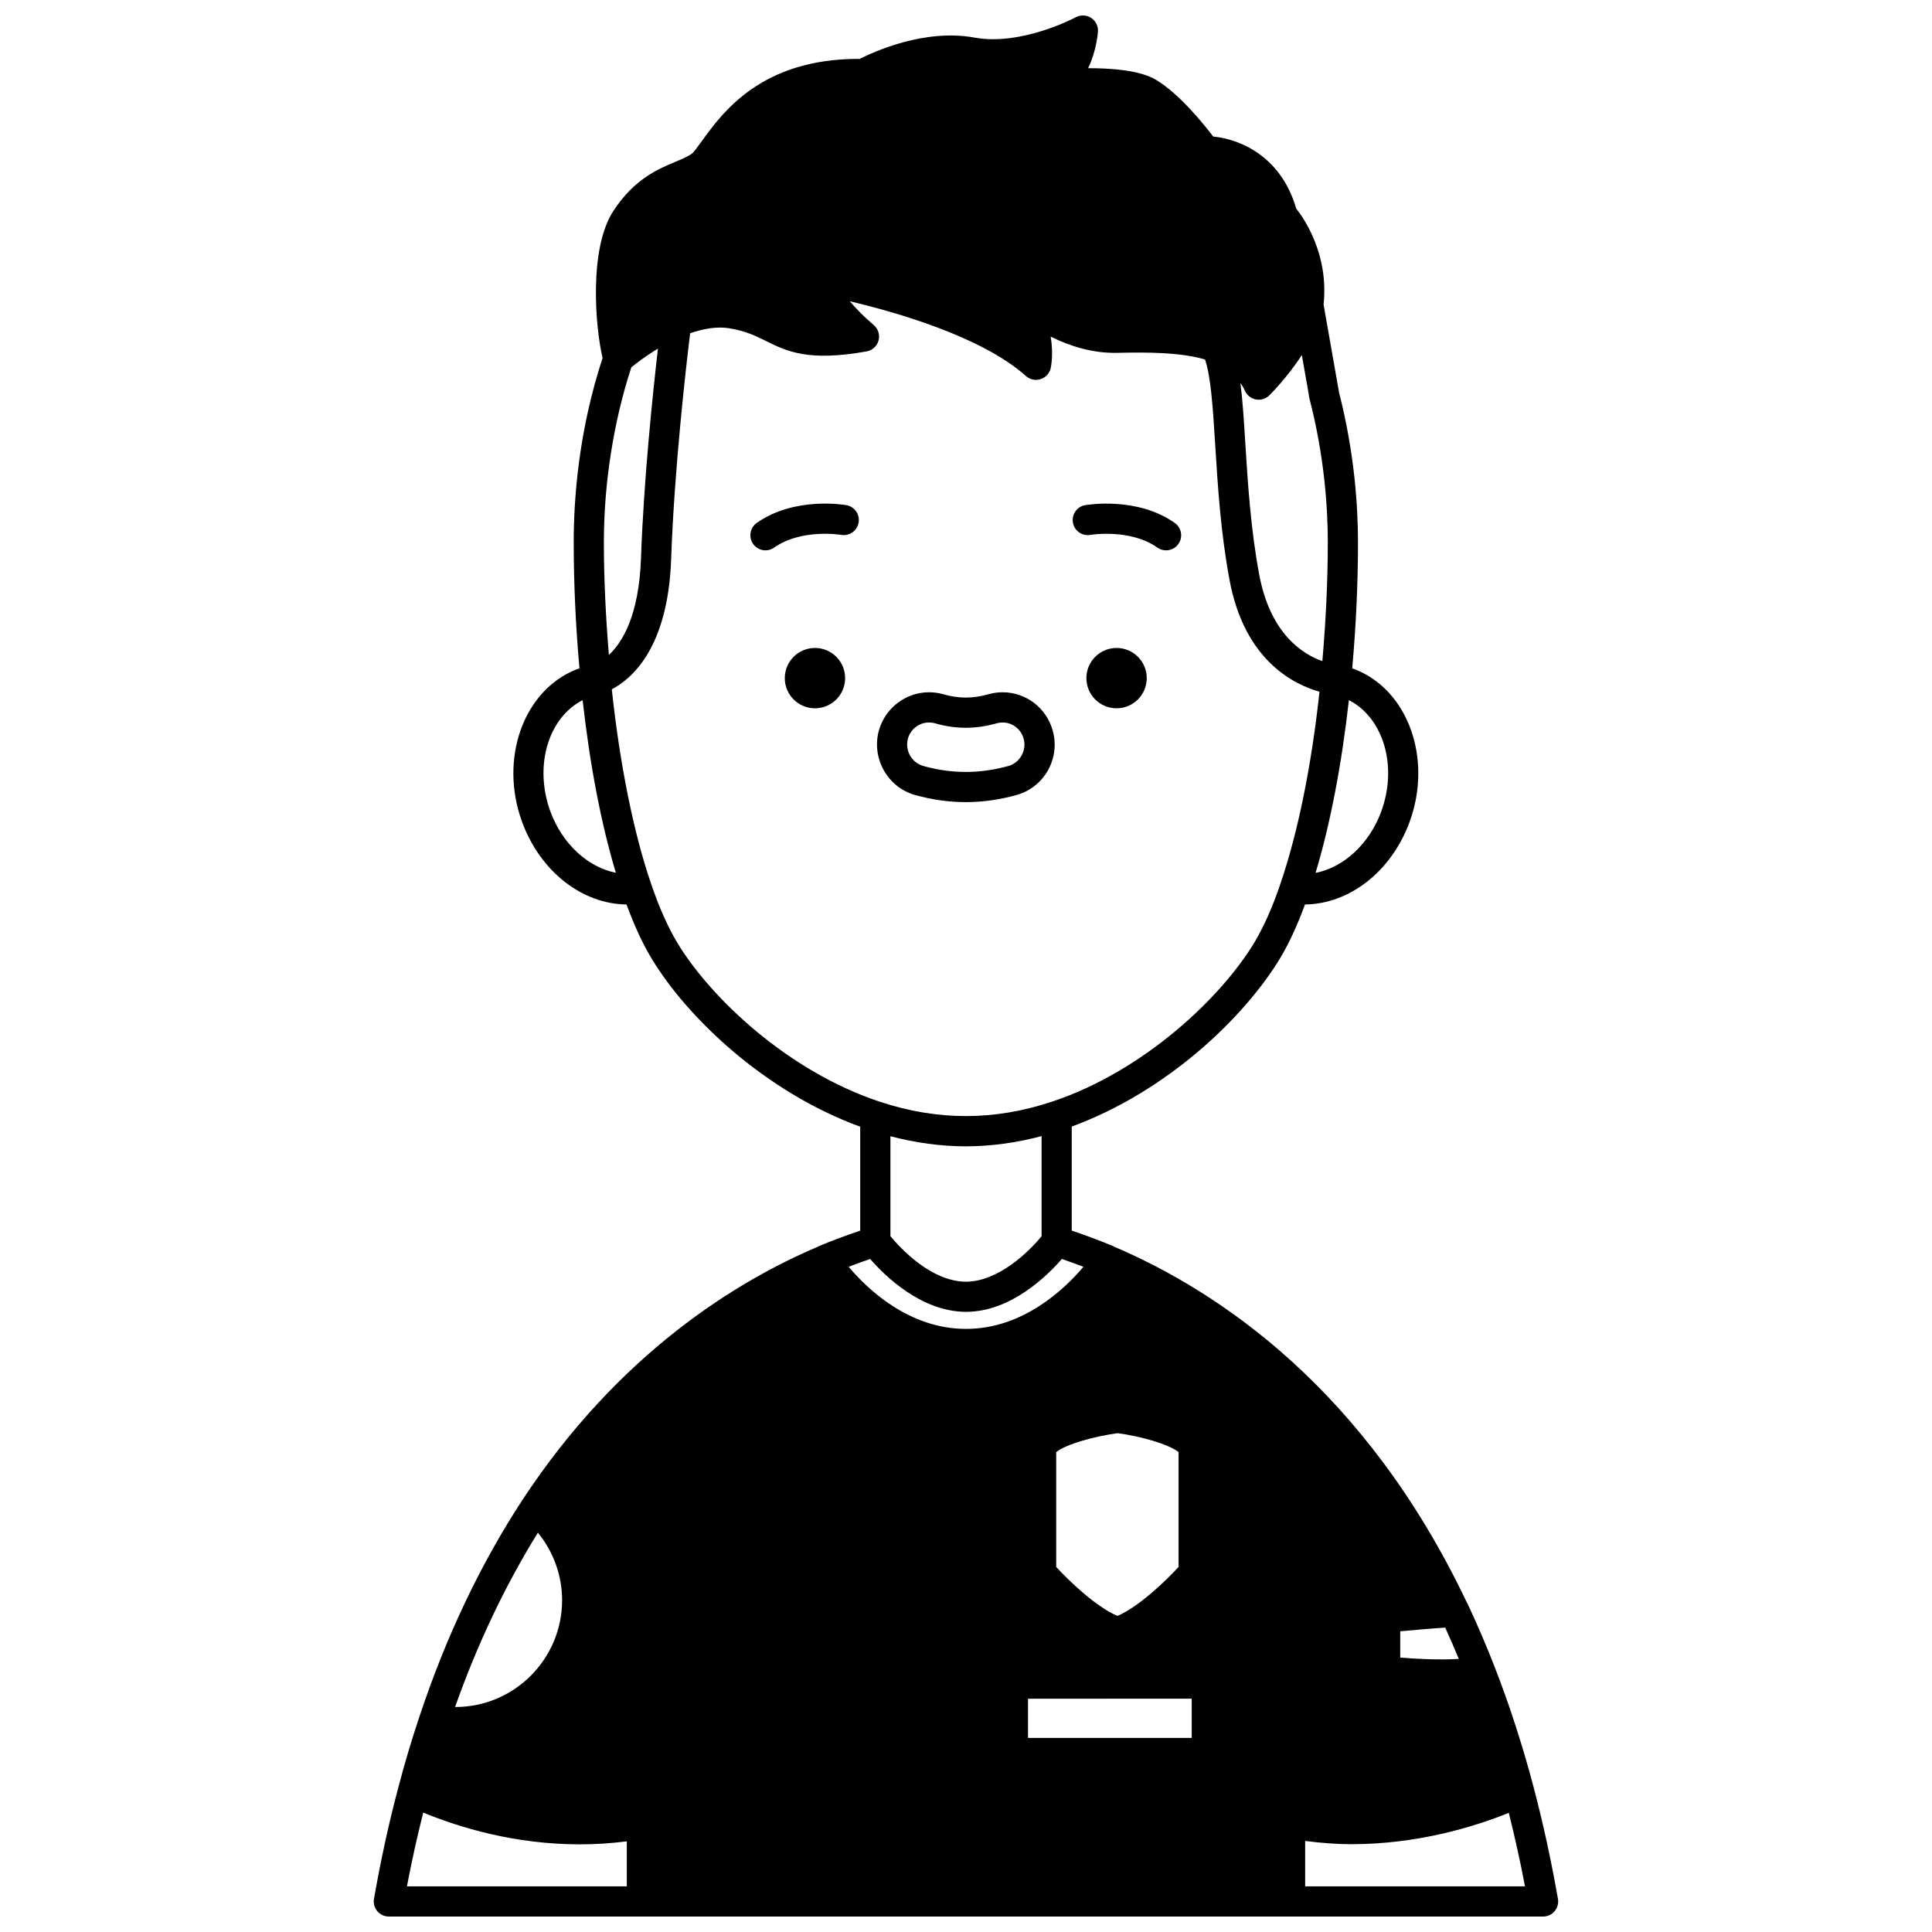 <?xml version="1.0" encoding="UTF-8"?>
<!-- Uploaded to: SVG Repo, www.svgrepo.com, Generator: SVG Repo Mixer Tools -->
<svg width="800px" height="800px" version="1.1" viewBox="144 144 512 512" xmlns="http://www.w3.org/2000/svg">
 <defs>
  <clipPath id="a">
   <path d="m243 148.09h314v503.81h-314z"/>
  </clipPath>
 </defs>
 <path d="m447.9 323.71c0 4.418-3.582 7.996-8 7.996-4.414 0-7.996-3.578-7.996-7.996s3.582-7.996 7.996-7.996c4.418 0 8 3.578 8 7.996"/>
 <path d="m367.97 323.71c0 4.418-3.578 7.996-7.996 7.996-4.414 0-7.996-3.578-7.996-7.996s3.582-7.996 7.996-7.996c4.418 0 7.996 3.578 7.996 7.996"/>
 <path d="m432.95 285.75c0.102-0.02 10.559-1.727 17.762 3.363 0.699 0.496 1.508 0.734 2.305 0.734 1.254 0 2.492-0.586 3.269-1.691 1.273-1.805 0.844-4.297-0.961-5.574-9.961-7.039-23.195-4.801-23.75-4.711-2.172 0.379-3.617 2.441-3.242 4.617 0.375 2.18 2.434 3.641 4.617 3.262z"/>
 <path d="m368.3 277.87c-0.551-0.098-13.746-2.336-23.746 4.703-1.809 1.273-2.242 3.762-0.973 5.574 0.781 1.109 2.016 1.699 3.273 1.699 0.797 0 1.594-0.234 2.297-0.727 7.215-5.074 17.574-3.41 17.766-3.371 2.191 0.367 4.242-1.074 4.625-3.246 0.387-2.176-1.066-4.246-3.242-4.633z"/>
 <g clip-path="url(#a)">
  <path d="m550.49 617.86c-2.996-11.359-6.531-22.25-10.496-32.383-2.062-5.293-4.328-10.578-6.727-15.715-0.203-0.488-0.383-0.887-0.605-1.223-26.77-56.273-65.539-82.289-93.5-94.191-0.059-0.027-0.098-0.082-0.16-0.109-3.68-1.535-7.348-2.883-10.977-4.117v-27.574c25.094-9.195 45.727-28.832 55.297-44.738 2.359-3.953 4.539-8.727 6.516-14.113 11.777-0.133 22.867-8.703 27.711-21.859 6.133-16.723-0.344-34.867-14.391-40.426-0.262-0.109-0.543-0.184-0.809-0.281 1-11.168 1.531-22.402 1.531-33.449 0-9.215-0.875-23.543-5.027-39.688-0.008-0.078-0.02-0.156-0.031-0.234l-4.059-23.051c1.41-13.223-5.094-22.707-7.25-25.438-4.059-13.988-15.098-18.453-21.992-19.078-2.602-3.414-9.016-11.344-15.145-15.027-4.371-2.586-11.777-3.09-18.012-3.094 2.223-4.629 2.586-9.355 2.609-9.699 0.102-1.453-0.598-2.848-1.824-3.637-1.223-0.789-2.785-0.848-4.066-0.156-0.145 0.078-14.383 7.66-26.805 5.387-13.211-2.438-26.707 3.746-30.438 5.637h-0.332c-25.738 0-35.969 14.125-41.508 21.777-0.945 1.309-2.121 2.93-2.609 3.305-1.078 0.809-2.609 1.445-4.387 2.188-4.574 1.906-10.836 4.519-16.383 12.914-6.703 10.09-4.812 31.332-2.926 39.059-6.316 19.258-7.656 37.145-7.656 48.844 0 11.039 0.531 22.273 1.527 33.434-0.27 0.094-0.543 0.168-0.809 0.273-14.066 5.59-20.52 23.734-14.391 40.449 4.84 13.148 15.914 21.719 27.668 21.852 1.988 5.406 4.168 10.176 6.527 14.129 9.543 15.91 30.207 35.562 55.406 44.766v27.535c-3.625 1.234-7.297 2.582-10.977 4.117-0.062 0.027-0.105 0.078-0.164 0.113-21.688 9.207-52.832 28.305-78.336 67.082-11.043 16.844-20.207 36.086-27.234 57.172-2.09 6.191-4.016 12.645-5.715 19.156-2.449 9.16-4.613 19.074-6.434 29.453-0.203 1.164 0.117 2.359 0.875 3.262 0.77 0.902 1.891 1.426 3.07 1.426h305.88c1.18 0 2.305-0.523 3.062-1.426 0.758-0.902 1.078-2.094 0.875-3.258-1.781-10.176-3.934-20.051-6.387-29.363zm-150.53-170.07c6.629 0 13.359-0.938 20.074-2.707v26.512c-3.277 4.066-11.445 12.039-20.004 12.066-0.008 0-0.016 0.004-0.027 0.004s-0.016-0.004-0.027-0.004c-9.312-0.027-17.539-9.078-20.004-12.066v-26.477c6.707 1.746 13.41 2.672 19.988 2.672zm-25.352 29.852c3.91 4.504 13.543 13.977 25.395 14.012h0.039 0.012c11.812-0.035 21.434-9.508 25.344-14.012 1.891 0.645 3.805 1.344 5.723 2.074-5.019 5.934-16.035 16.453-31.078 16.453-0.012 0-0.023 0.008-0.039 0.008-0.012 0-0.023-0.008-0.039-0.008-15.059 0-26.062-10.523-31.07-16.453 1.91-0.734 3.82-1.43 5.715-2.074zm65.57 46.16c6.199 0.84 13.492 2.914 16.156 5.019v30.438c-3.371 3.66-10.484 10.531-16.199 12.973-5.711-2.41-12.848-9.301-16.23-12.973v-30.438c2.691-2.125 9.902-4.125 16.273-5.019zm19.641 70.367v10.398l-43.383 0.004v-10.398zm55.258-10.879v-6.981c0.074-0.008 0.152-0.016 0.227-0.02 2.832-0.258 8.539-0.766 11.695-0.953 1.246 2.734 2.441 5.496 3.594 8.289-5.336 0.336-11.656-0.031-15.516-0.336zm-228.52-33.121c4.094 5.047 6.406 11.34 6.406 17.895 0 15.609-12.68 28.309-28.27 28.309-0.031 0-0.059-0.008-0.09-0.008 5.953-16.805 13.32-32.289 21.953-46.195zm223.48-191.09c-3.199 8.691-10.059 14.828-17.398 16.246 3.883-12.879 6.938-28.781 8.828-45.781 9.125 4.641 13.008 17.445 8.57 29.535zm-14.156-71.395c0 10.406-0.531 20.988-1.441 31.52-5.113-1.797-13.805-7.137-16.742-22.98-2.258-12.078-3.008-24.098-3.672-34.707-0.375-6.047-0.715-11.457-1.297-16.043 0.434 0.648 0.848 1.312 1.168 2.047 0.523 1.211 1.613 2.082 2.906 2.336 0.25 0.051 0.508 0.074 0.766 0.074 1.039 0 2.051-0.406 2.809-1.152 0.297-0.289 4.707-4.68 8.625-10.68l1.848 10.492c0.012 0.293 0.051 0.582 0.129 0.867 4.051 15.559 4.902 29.375 4.902 38.227zm-190.52 29.883c-0.816-9.992-1.328-20.012-1.328-29.879 0-15.629 2.586-32.023 7.273-46.332 1.164-0.969 3.699-2.941 7.059-4.973-1.34 11.586-3.773 34.77-4.492 55.562-0.547 15.316-5.027 22.395-8.512 25.621zm-15.488 41.516c-4.438-12.09-0.562-24.895 8.531-29.535 1.938 17.285 4.938 32.918 8.812 45.754-7.312-1.453-14.152-7.543-17.344-16.219zm33.547 34.641c-2.477-4.156-4.777-9.348-6.852-15.449-4.641-13.496-8.312-31.734-10.434-51.605 5.344-2.789 14.891-11.012 15.727-34.445 0.832-24.246 4.047-51.871 5.031-59.91 3.812-1.316 7.266-1.793 10.254-1.336 4.41 0.707 7.078 2.023 9.898 3.414 5.481 2.707 11.152 5.5 26.625 2.731 1.527-0.273 2.754-1.406 3.16-2.906 0.398-1.496-0.105-3.09-1.293-4.09-2.324-1.953-4.59-4.238-6.34-6.293 12.117 2.859 34.988 9.352 46.688 19.812 0.742 0.668 1.695 1.02 2.668 1.02 0.402 0 0.812-0.062 1.207-0.188 1.348-0.426 2.367-1.531 2.688-2.906 0.059-0.262 0.789-3.648-0.004-8.367 4.992 2.477 11.023 4.43 17.547 4.301 8.242-0.184 16.777-0.16 23.348 1.758 1.559 4.426 2.102 12.977 2.711 22.754 0.676 10.836 1.441 23.121 3.789 35.676 3.953 21.328 17.066 27.719 23.836 29.617-2.07 19.332-5.68 37.203-10.281 50.676-0.012 0.031-0.02 0.062-0.031 0.098-0.023 0.062-0.043 0.137-0.062 0.199-2.062 6.082-4.367 11.273-6.836 15.418-8.852 14.719-29.43 34.215-53.695 42.254-15.219 5.066-30.215 5.09-45.543 0.035-24.371-8.043-44.973-27.559-53.805-42.266zm-67.258 230.63c9.621 3.957 24.242 8.418 41.477 8.418 4.027 0 8.195-0.25 12.473-0.801v11.938h-58.266c1.277-6.812 2.75-13.301 4.316-19.555zm233.72 19.555v-12.039c4.176 0.527 8.285 0.863 12.23 0.863 17.832 0 32.902-4.738 41.738-8.312 1.562 6.305 3.027 12.789 4.289 19.488z"/>
 </g>
 <path d="m386.43 354.66c4.453 1.262 9.008 1.91 13.531 1.91 4.473 0 9.023-0.641 13.539-1.914 7.301-2.09 11.547-9.762 9.473-17.055-1.633-5.969-7.082-10.141-13.25-10.141-1.301 0-2.562 0.172-3.731 0.512-4.227 1.199-7.938 1.184-12.082-0.008-1.227-0.34-2.449-0.504-3.742-0.504-6.102 0-11.547 4.133-13.25 10.098-2.027 7.356 2.246 15.031 9.512 17.102zm-1.816-14.941c0.715-2.508 3-4.254 5.555-4.254 0.559 0 1.086 0.07 1.57 0.203 5.496 1.582 10.746 1.613 16.449 0 0.477-0.137 0.977-0.203 1.531-0.203 2.578 0 4.856 1.75 5.551 4.289 0.867 3.047-0.953 6.356-3.953 7.215-7.617 2.144-15.246 2.125-22.691 0.004-3.074-0.883-4.863-4.148-4.012-7.254z"/>
</svg>